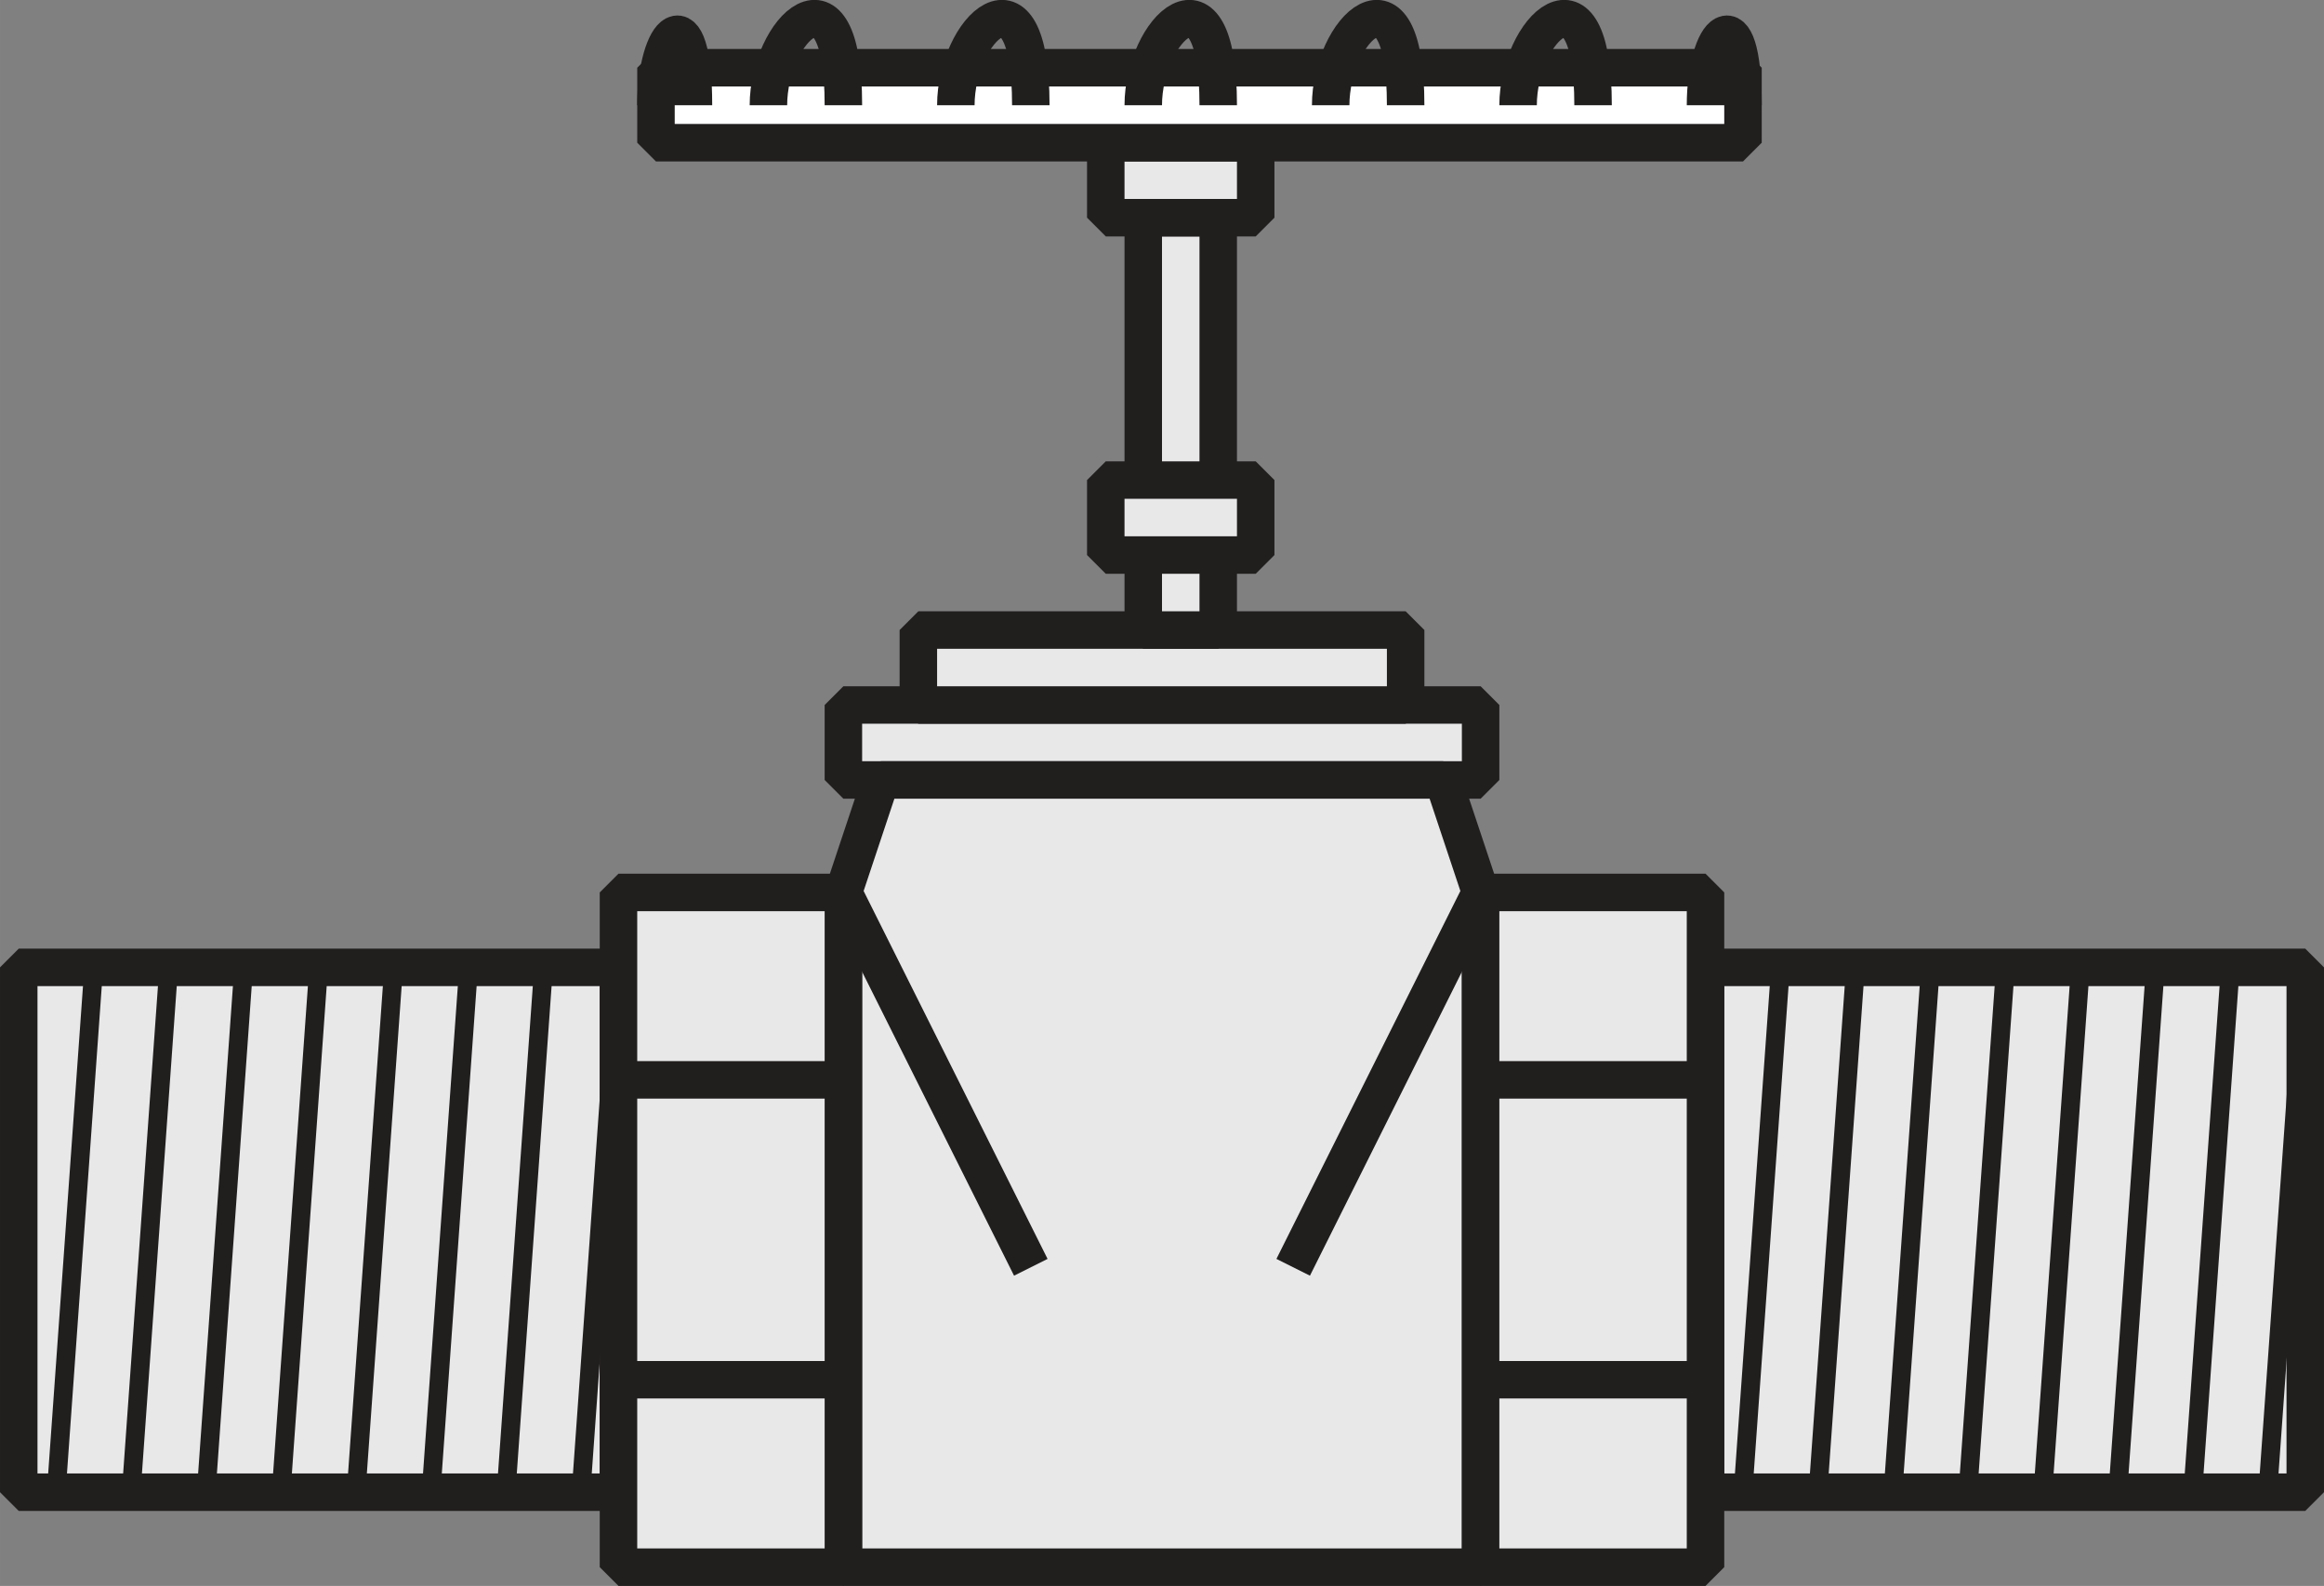 <svg width="62pt" height="56.409" viewBox="0 0 62 42.307" xmlns="http://www.w3.org/2000/svg"><rect x="0" y="0" width="62" height="42.307" fill="#808080" stroke="none"/><path style="fill:#e8e8e8;fill-opacity:1;fill-rule:nonzero;stroke:none" d="M256 445.3v-14h16v14h-16" transform="translate(-255.5 -405.494)"/><path style="fill:none;stroke:#211e1e;stroke-width:10;stroke-linecap:butt;stroke-linejoin:bevel;stroke-miterlimit:3.863;stroke-opacity:1" d="M2560 3966.992v140h160v-140zm0 0" transform="matrix(.1 0 0 -.1 -255.5 436.506)"/><path style="fill:none;stroke:#211e1e;stroke-width:5;stroke-linecap:butt;stroke-linejoin:miter;stroke-miterlimit:3.863;stroke-opacity:1" d="m2570 3966.992 10 140m10-140 10 140m70-140 10 140m-70-140 10 140m10-140 10 140m10-140 10 140m30-140 10 140m10-140 10 140" transform="matrix(.1 0 0 -.1 -255.5 436.506)"/><path style="fill:#e8e8e8;fill-opacity:1;fill-rule:nonzero;stroke:none" d="M301 445.3v-14h16v14h-16" transform="translate(-255.5 -405.494)"/><path style="fill:none;stroke:#211e1e;stroke-width:10;stroke-linecap:butt;stroke-linejoin:bevel;stroke-miterlimit:3.863;stroke-opacity:1" d="M3010 3966.992v140h160v-140zm0 0" transform="matrix(.1 0 0 -.1 -255.5 436.506)"/><path style="fill:none;stroke:#211e1e;stroke-width:5;stroke-linecap:butt;stroke-linejoin:miter;stroke-miterlimit:3.863;stroke-opacity:1" d="m3020 3966.992 10 140m10-140 10 140m70-140 10 140m-70-140 10 140m10-140 10 140m10-140 10 140m30-140 10 140m10-140 10 140" transform="matrix(.1 0 0 -.1 -255.5 436.506)"/><path style="fill:#e8e8e8;fill-opacity:1;fill-rule:nonzero;stroke:none" d="M278 426.3v-2h17v2h-17" transform="translate(-255.5 -405.494)"/><path style="fill:none;stroke:#211e1e;stroke-width:10;stroke-linecap:butt;stroke-linejoin:bevel;stroke-miterlimit:3.863;stroke-opacity:1" d="M2780 4156.992v20h170v-20zm0 0" transform="matrix(.1 0 0 -.1 -255.5 436.506)"/><path style="fill:#e8e8e8;fill-opacity:1;fill-rule:nonzero;stroke:none" d="M280 424.3v-2h13v2h-13" transform="translate(-255.5 -405.494)"/><path style="fill:none;stroke:#211e1e;stroke-width:10;stroke-linecap:butt;stroke-linejoin:bevel;stroke-miterlimit:3.863;stroke-opacity:1" d="M2800 4176.992v20h130v-20zm0 0" transform="matrix(.1 0 0 -.1 -255.5 436.506)"/><path style="fill:#e8e8e8;fill-opacity:1;fill-rule:nonzero;stroke:none" d="M286 422.3v-11h2v11h-2" transform="translate(-255.5 -405.494)"/><path style="fill:none;stroke:#211e1e;stroke-width:10;stroke-linecap:butt;stroke-linejoin:bevel;stroke-miterlimit:3.863;stroke-opacity:1" d="M2860 4196.992v110h20v-110zm0 0" transform="matrix(.1 0 0 -.1 -255.5 436.506)"/><path style="fill:#e8e8e8;fill-opacity:1;fill-rule:nonzero;stroke:none" d="M285 420.3v-2h4v2h-4" transform="translate(-255.5 -405.494)"/><path style="fill:none;stroke:#211e1e;stroke-width:10;stroke-linecap:butt;stroke-linejoin:bevel;stroke-miterlimit:3.863;stroke-opacity:1" d="M2850 4216.992v20h40v-20zm0 0" transform="matrix(.1 0 0 -.1 -255.5 436.506)"/><path style="fill:#e8e8e8;fill-opacity:1;fill-rule:nonzero;stroke:none" d="M285 411.3v-2h4v2h-4" transform="translate(-255.5 -405.494)"/><path style="fill:none;stroke:#211e1e;stroke-width:10;stroke-linecap:butt;stroke-linejoin:bevel;stroke-miterlimit:3.863;stroke-opacity:1" d="M2850 4306.992v20h40v-20zm0 0" transform="matrix(.1 0 0 -.1 -255.5 436.506)"/><path style="fill:#e8e8e8;fill-opacity:1;fill-rule:nonzero;stroke:none" d="M278 447.3v-18l1-3h15l1 3v18h-17" transform="translate(-255.5 -405.494)"/><path style="fill:none;stroke:#211e1e;stroke-width:10;stroke-linecap:butt;stroke-linejoin:bevel;stroke-miterlimit:3.863;stroke-opacity:1" d="M2780 3946.992v180l10 30h150l10-30v-180zm0 0" transform="matrix(.1 0 0 -.1 -255.5 436.506)"/><path style="fill:none;stroke:#211e1e;stroke-width:10;stroke-linecap:butt;stroke-linejoin:miter;stroke-miterlimit:3.863;stroke-opacity:1" d="m2780 4126.992 50-100m120 100-50-100" transform="matrix(.1 0 0 -.1 -255.5 436.506)"/><path style="fill:#e8e8e8;fill-opacity:1;fill-rule:nonzero;stroke:none" d="M295 447.3v-18h6v18h-6" transform="translate(-255.5 -405.494)"/><path style="fill:none;stroke:#211e1e;stroke-width:10;stroke-linecap:butt;stroke-linejoin:bevel;stroke-miterlimit:3.863;stroke-opacity:1" d="M2950 3946.992v180h60v-180zm0 130h60m-60-80h60" transform="matrix(.1 0 0 -.1 -255.5 436.506)"/><path style="fill:#e8e8e8;fill-opacity:1;fill-rule:nonzero;stroke:none" d="M272 447.3v-18h6v18h-6" transform="translate(-255.5 -405.494)"/><path style="fill:none;stroke:#211e1e;stroke-width:10;stroke-linecap:butt;stroke-linejoin:bevel;stroke-miterlimit:3.863;stroke-opacity:1" d="M2720 3946.992v180h60v-180zm0 50h60m-60 80h60" transform="matrix(.1 0 0 -.1 -255.5 436.506)"/><path style="fill:#fff;fill-opacity:1;fill-rule:nonzero;stroke:none" d="M273 409.3v-2h29v2h-29" transform="translate(-255.5 -405.494)"/><path style="fill:none;stroke:#211e1e;stroke-width:10;stroke-linecap:butt;stroke-linejoin:bevel;stroke-miterlimit:3.863;stroke-opacity:1" d="M2730 4326.992v20h290v-20zm0 0" transform="matrix(.1 0 0 -.1 -255.5 436.506)"/><path style="fill:none;stroke:#211e1e;stroke-width:10;stroke-linecap:butt;stroke-linejoin:bevel;stroke-miterlimit:3.863;stroke-opacity:1" d="M2760 4336.992c0 20 20 40 20 0m80 0c0 20 20 40 20 0m-70 0c0 20 20 40 20 0m80 0c0 20 20 40 20 0m30 0c0 20 20 40 20 0m-250 0c0 20 10 30 10 0m270 0c0 20 10 30 10 0" transform="matrix(.1 0 0 -.1 -255.5 436.506)"/></svg>
